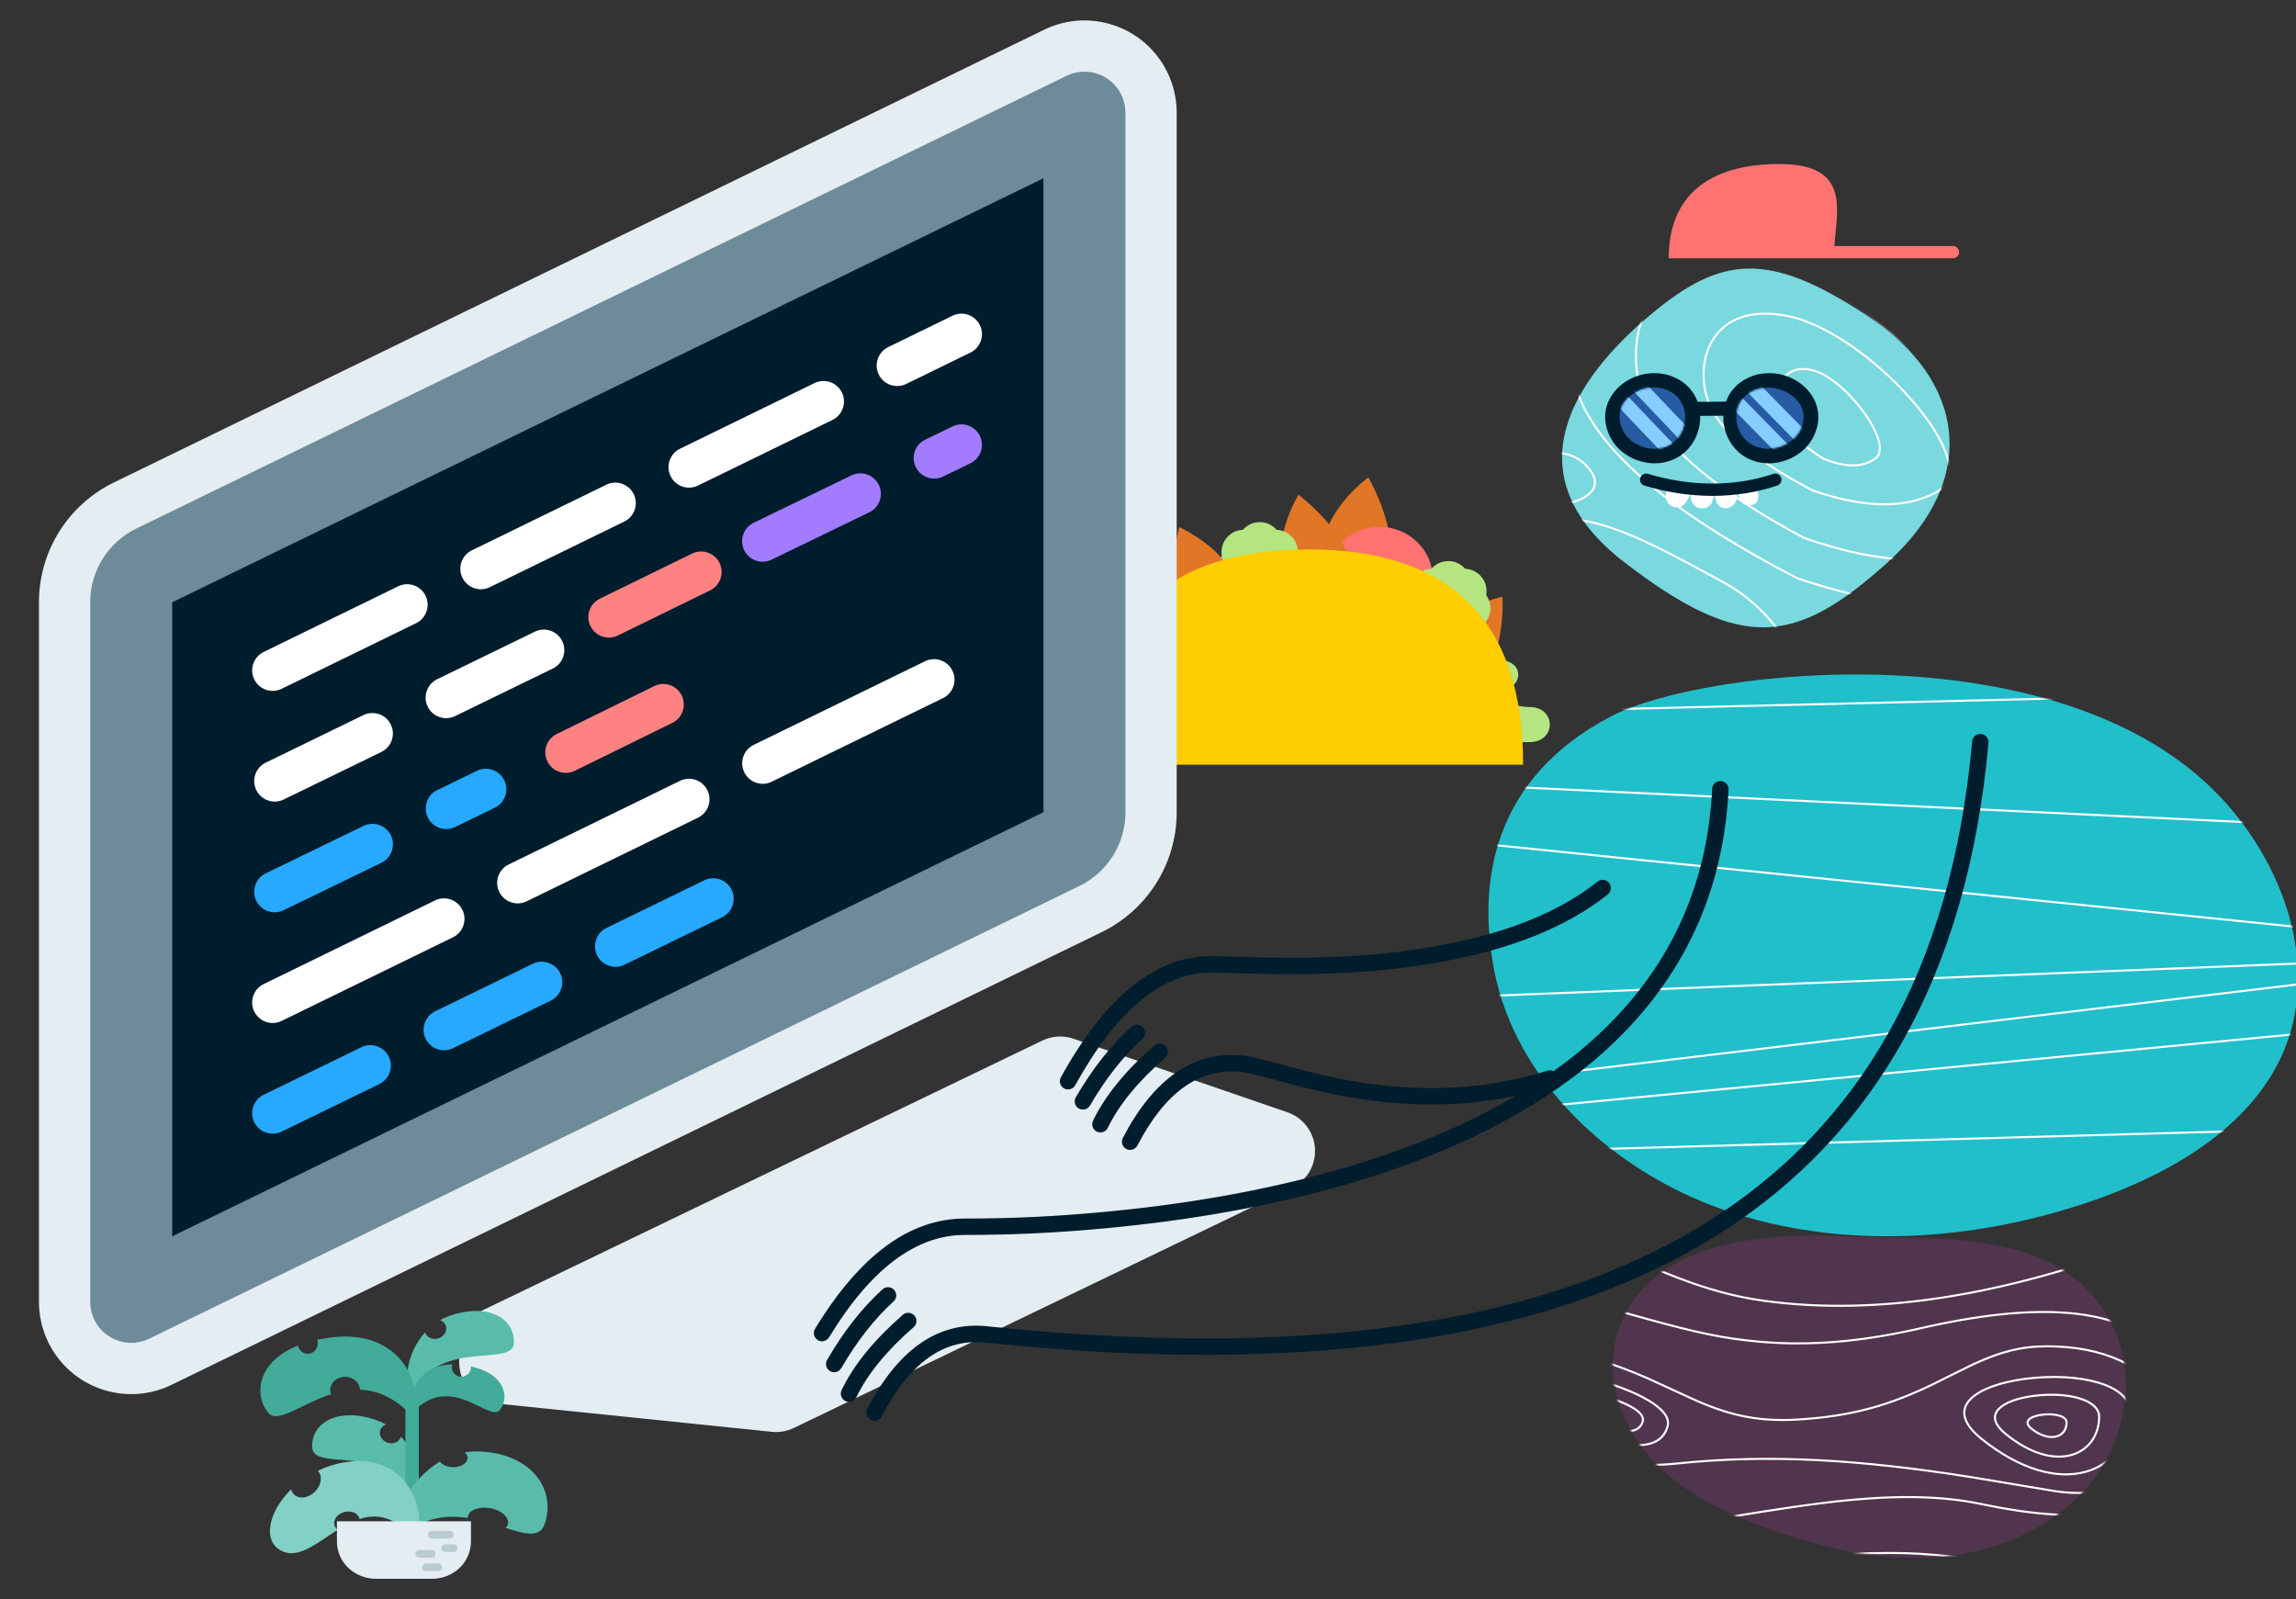 <svg viewBox="200 240 1120 780" xmlns="http://www.w3.org/2000/svg" xmlns:xlink="http://www.w3.org/1999/xlink" overflow="visible" width="1120px" height="780px"><rect x="200" y="240" width="1120" height="780" fill="#333333" stroke="none"/><defs><path d="M256.963,311.34 C443.936,235.343 398.48,-0.581 230.905,0.812 C63.331,2.205 24.21,38.513 3.469,128.569 C-19.235,227.154 69.989,387.336 256.963,311.34" id="masterclose-upsworking-path-1"/><path d="M307.298,52.903 C306.186,-19.451 7.359,-14.002 0.921,51.547 C-5.516,117.096 48.436,124.844 112.599,120.904 C167.078,117.559 308.411,125.257 307.298,52.903" id="masterclose-upsworking-path-3"/><path d="M32.885,134.865 C10.36,118.804 -3.667,90.08 1.584,62.998 C5.913,40.668 22.508,21.918 42.655,11.198 C63.03,0.357 87.496,-3.024 109.83,2.861 C132.163,8.745 152.018,24.07 162.433,44.599 C172.848,65.128 173.335,90.596 162.845,111.087 C145.226,145.498 101.452,157.839 65.819,149.474 C54.048,146.71 42.736,141.888 32.885,134.865" id="masterclose-upsworking-path-5"/><path d="M9.415,1.563 C-4.602,-2.26 -1.585,17.563 9.415,20.563 C20.415,23.563 27.415,23.563 37.415,20.563 C51.108,16.456 49.897,-2.597 37.415,1.563 C28.415,4.563 20.415,4.563 9.415,1.563 Z" id="masterclose-upsworking-path-7"/></defs><g id="Master/Close Ups/Working" stroke="none" stroke-width="1" fill="none" fill-rule="evenodd"><g id="Food" transform="translate(707, 418) scale(1 1)"><g id="Food/Taco" stroke="none" stroke-width="1" fill="none" fill-rule="evenodd"><g id="Group" transform="translate(-1, 54)"><path d="M59.211,130 C35.211,130 18.789,130 9.947,130 C-3.316,130 -3.316,112.857 9.947,112.857 C23.211,112.857 28.895,103.333 21.316,103.333 C13.737,103.333 11.842,90 25.105,90 C33.947,90 46.579,90 63,90 L59.211,130 Z" id="Path-39" fill="#B5E581"/><path d="M246.211,130 C222.211,130 205.789,130 196.947,130 C183.684,130 183.684,112.857 196.947,112.857 C210.211,112.857 215.895,103.333 208.316,103.333 C200.737,103.333 198.842,90 212.105,90 C220.947,90 233.579,90 250,90 L246.211,130 Z" id="Path-39-Copy" fill="#B5E581" transform="translate(218.5, 110) scale(-1, 1) translate(-218.5, -110)"/><path d="M69.99,106 C69.99,106 86.637,66.123 24.113,53 C24.113,53 19.46,106 69.99,106" id="Fill-4" fill="#E17726"/><path d="M178.278,62.656 C178.278,62.656 194.843,22.652 132.729,9.53 C132.729,9.53 128.072,62.687 178.278,62.656" id="Fill-4-Copy-4" fill="#E17726" transform="translate(156.449, 36.093) rotate(50) translate(-156.449, -36.093)"/><ellipse id="Oval-Copy" fill="#FF7272" cx="167" cy="50.5" rx="26" ry="25.5"/><path d="M73.321,119.864 C73.321,119.864 89.851,79.9 27.688,66.718 C27.688,66.718 23.087,119.841 73.321,119.864" id="Fill-4-Copy-3" fill="#E17726" transform="translate(51.445, 93.291) rotate(-23) translate(-51.445, -93.291)"/><path d="M158.345,70.271 C158.345,70.271 174.914,30.289 112.768,17.166 C112.768,17.166 108.115,70.297 158.345,70.271" id="Fill-4-Copy-5" fill="#E17726" transform="translate(136.502, 43.719) rotate(27) translate(-136.502, -43.719)"/><path d="M108.5,62.451 C102.961,64.823 96.547,62.256 94.174,56.717 C93.979,56.262 93.815,55.793 93.684,55.316 L93.684,55.316 L93.684,55.316 C88.375,52.464 86.383,45.849 89.234,40.54 C89.469,40.104 89.733,39.684 90.024,39.283 L90.024,39.283 L90.024,39.283 C88.944,33.355 92.874,27.673 98.802,26.592 C99.29,26.503 99.783,26.448 100.278,26.426 L100.278,26.426 L100.278,26.426 C104.239,21.885 111.131,21.415 115.673,25.376 C116.046,25.702 116.397,26.053 116.722,26.426 L116.722,26.426 L116.722,26.426 C122.743,26.692 127.408,31.787 127.142,37.808 C127.12,38.303 127.064,38.796 126.976,39.283 L126.976,39.283 L126.976,39.283 C130.521,44.156 129.446,50.98 124.573,54.526 C124.173,54.817 123.753,55.081 123.316,55.316 L123.316,55.316 L123.316,55.316 C121.718,61.126 115.712,64.54 109.901,62.941 C109.424,62.81 108.955,62.646 108.5,62.451 L108.5,62.451 L108.5,62.451 Z" id="Star" fill="#B5E581"/><ellipse id="Oval" fill="#FF7272" cx="66" cy="71.5" rx="26" ry="25.5"/><path d="M101.404,83.89 C101.404,83.89 115.318,42.282 63.102,28.604 C63.102,28.604 59.202,83.901 101.404,83.89" id="Fill-4-Copy" fill="#E17726" transform="translate(83.046, 56.247) rotate(12) translate(-83.046, -56.247)"/><path d="M225.325,114 C225.325,114 239.197,72.618 187.094,59 C187.094,59 183.216,114 225.325,114" id="Fill-4-Copy-2" fill="#E17726" transform="translate(207, 86.5) scale(-1, 1) translate(-207, -86.5)"/><path d="M200.5,81.451 C194.961,83.823 188.547,81.256 186.174,75.717 C185.979,75.262 185.815,74.793 185.684,74.316 L185.684,74.316 L185.684,74.316 C180.375,71.464 178.383,64.849 181.234,59.54 C181.469,59.104 181.733,58.684 182.024,58.283 L182.024,58.283 L182.024,58.283 C180.944,52.355 184.874,46.673 190.802,45.592 C191.29,45.503 191.783,45.448 192.278,45.426 L192.278,45.426 L192.278,45.426 C196.239,40.885 203.131,40.415 207.673,44.376 C208.046,44.702 208.397,45.053 208.722,45.426 L208.722,45.426 L208.722,45.426 C214.743,45.692 219.408,50.787 219.142,56.808 C219.12,57.303 219.064,57.796 218.976,58.283 L218.976,58.283 L218.976,58.283 C222.521,63.156 221.446,69.98 216.573,73.526 C216.173,73.817 215.753,74.081 215.316,74.316 L215.316,74.316 L215.316,74.316 C213.718,80.126 207.712,83.54 201.901,81.941 C201.424,81.81 200.955,81.646 200.5,81.451 L200.5,81.451 L200.5,81.451 Z" id="Star-Copy" fill="#B5E581"/><path d="M27,141 L237,141 C237,71 202,36 132,36 C62,36 27,71 27,141 Z" id="Path-38" fill="#FFCE00"/></g></g></g><g id="Computer" transform="translate(219, 249)"><path d="M490.308,5.513 L36.556,226.339 C14.192,237.223 0,259.914 0,284.786 L0,626.024 C0,632.847 1.552,639.581 4.537,645.716 C15.413,668.063 42.345,677.362 64.692,666.487 L518.444,445.661 C540.808,434.777 555,412.086 555,387.214 L555,45.976 C555,39.153 553.448,32.419 550.463,26.284 C539.587,3.937 512.655,-5.362 490.308,5.513 Z M505,53.969 L505,387.214 L505,387.558 C504.868,393.162 501.622,398.241 496.564,400.702 L50,618.03 L50,284.786 C50,279.046 53.275,273.81 58.436,271.298 L505,53.969 Z" id="Monitor" fill="#E4EDF1" fill-rule="nonzero"/><path d="M527.983,37.224 C529.31,39.951 530,42.944 530,45.976 L530,387.214 C530,402.52 521.266,416.484 507.504,423.181 L53.752,644.007 C43.82,648.841 31.85,644.708 27.017,634.776 C25.69,632.049 25,629.056 25,626.024 L25,284.786 C25,269.48 33.734,255.516 47.496,248.819 L501.248,27.993 C511.18,23.159 523.15,27.292 527.983,37.224 Z" id="Path" fill="#6E8B9A" fill-rule="nonzero"/><polygon id="Path" fill="#001D2D" fill-rule="nonzero" points="490 387.214 490 77.951 65 284.786 65 594.047"/><path d="M216.318,630.193 L489.45,498.57 C494.195,496.283 499.651,495.96 504.633,497.673 L608.994,533.541 C619.44,537.132 624.998,548.51 621.407,558.956 C619.671,564.007 615.987,568.154 611.176,570.472 L368.241,687.543 C364.908,689.15 361.194,689.8 357.514,689.422 L222.956,675.595 C212.755,674.547 205,665.954 205,655.7 L205,648.21 C205,640.529 209.398,633.527 216.318,630.193 Z" id="Keyboard" fill="#E4EDF1"/><g id="code" transform="translate(103.998, 143.998)" fill-rule="nonzero"><path d="M14.389,182.989 L79.991,150.969 C84.954,148.546 87.014,142.559 84.592,137.596 C82.169,132.632 76.182,130.573 71.219,132.995 L5.616,165.016 C0.653,167.438 -1.407,173.425 1.016,178.389 C3.438,183.352 9.425,185.411 14.389,182.989 Z M115.938,133.423 L181.54,101.403 C186.504,98.98 188.563,92.993 186.141,88.03 C183.718,83.067 177.731,81.007 172.768,83.43 L107.165,115.45 C102.202,117.872 100.142,123.86 102.565,128.823 C104.987,133.786 110.975,135.846 115.938,133.423 Z M217.487,83.858 L283.09,51.837 C288.053,49.415 290.112,43.427 287.69,38.464 C285.267,33.501 279.28,31.441 274.317,33.864 L208.714,65.884 C203.751,68.307 201.692,74.294 204.114,79.257 C206.537,84.22 212.524,86.28 217.487,83.858 Z M319.036,34.292 L350.389,18.989 C355.352,16.566 357.411,10.579 354.989,5.616 C352.566,0.653 346.579,-1.407 341.616,1.016 L310.264,16.319 C305.3,18.741 303.241,24.728 305.663,29.692 C308.086,34.655 314.073,36.714 319.036,34.292 Z" id="Path" fill="#FFF"/><path d="M15.378,236.994 L63.034,213.801 C68,211.385 70.067,205.4 67.65,200.434 C65.233,195.468 59.248,193.401 54.282,195.818 L6.626,219.011 C1.66,221.427 -0.406,227.412 2.011,232.378 C4.427,237.344 10.412,239.411 15.378,236.994 Z M99.001,196.297 L146.657,173.105 C151.623,170.688 153.69,164.703 151.273,159.737 C148.856,154.771 142.871,152.705 137.905,155.121 L90.249,178.314 C85.283,180.731 83.217,186.716 85.633,191.682 C88.05,196.648 94.035,198.714 99.001,196.297 Z" id="Path-Copy" fill="#FFF"/><path d="M178.394,156.986 L223.394,134.986 C228.356,132.56 230.412,126.572 227.986,121.61 C225.56,116.649 219.572,114.593 214.61,117.018 L169.61,139.018 C164.649,141.444 162.593,147.433 165.018,152.394 C167.444,157.356 173.433,159.412 178.394,156.986 Z" id="Path-Copy" fill="#FF8282"/><path d="M253.363,120.002 L301.059,96.891 C306.029,94.483 308.106,88.502 305.698,83.531 C303.289,78.561 297.308,76.484 292.338,78.893 L244.642,102.003 C239.672,104.411 237.595,110.393 240.003,115.363 C242.411,120.333 248.393,122.41 253.363,120.002 Z M337.056,79.449 L350.363,73.002 C355.333,70.593 357.41,64.612 355.002,59.642 C352.593,54.672 346.612,52.595 341.642,55.003 L328.335,61.451 C323.365,63.859 321.288,69.84 323.696,74.81 C326.104,79.781 332.086,81.857 337.056,79.449 Z" id="Path-Copy" fill="#A37BFF"/><path d="M15.369,290.998 L63.048,267.853 C68.017,265.441 70.089,259.458 67.677,254.49 C65.266,249.522 59.283,247.449 54.314,249.861 L6.635,273.006 C1.667,275.418 -0.406,281.401 2.006,286.369 C4.418,291.338 10.401,293.41 15.369,290.998 Z M99.033,250.385 L118.369,240.998 C123.338,238.586 125.41,232.604 122.998,227.635 C120.586,222.667 114.604,220.594 109.635,223.006 L90.299,232.393 C85.33,234.805 83.258,240.788 85.67,245.756 C88.081,250.724 94.064,252.797 99.033,250.385 Z" id="Path-Copy-2" fill="#26A9FF"/><path d="M157.411,222.978 L204.982,199.61 C209.939,197.175 211.983,191.182 209.548,186.225 C207.113,181.268 201.121,179.224 196.164,181.659 L148.593,205.027 C143.636,207.462 141.592,213.454 144.027,218.411 C146.462,223.368 152.454,225.413 157.411,222.978 Z" id="Path-Copy-2" fill="#FF8282"/><path d="M14.389,344.989 L97.965,304.196 C102.928,301.773 104.987,295.786 102.565,290.823 C100.142,285.86 94.155,283.8 89.192,286.223 L5.616,327.016 C0.653,329.438 -1.407,335.425 1.016,340.389 C3.438,345.352 9.425,347.411 14.389,344.989 Z M133.911,286.651 L217.487,245.858 C222.45,243.435 224.51,237.448 222.087,232.485 C219.665,227.521 213.678,225.462 208.714,227.884 L125.138,268.677 C120.175,271.1 118.116,277.087 120.538,282.05 C122.961,287.013 128.948,289.073 133.911,286.651 Z M253.434,228.312 L337.01,187.519 C341.973,185.097 344.032,179.109 341.61,174.146 C339.187,169.183 333.2,167.123 328.237,169.546 L244.661,210.339 C239.698,212.761 237.638,218.749 240.061,223.712 C242.483,228.675 248.47,230.735 253.434,228.312 Z" id="Path-Copy-3" fill="#FFF"/><path d="M14.379,398.994 L62.034,375.799 C67,373.382 69.066,367.397 66.649,362.431 C64.232,357.465 58.247,355.399 53.281,357.816 L5.626,381.011 C0.66,383.428 -1.406,389.413 1.011,394.379 C3.428,399.345 9.413,401.411 14.379,398.994 Z M98,358.293 L145.655,335.098 C150.621,332.681 152.687,326.696 150.27,321.73 C147.853,316.765 141.868,314.698 136.902,317.115 L89.247,340.31 C84.281,342.727 82.215,348.712 84.632,353.678 C87.049,358.644 93.034,360.71 98,358.293 Z M181.621,317.593 L229.276,294.398 C234.242,291.981 236.308,285.996 233.891,281.03 C231.474,276.064 225.489,273.998 220.523,276.415 L172.868,299.61 C167.902,302.027 165.836,308.012 168.253,312.978 C170.67,317.944 176.655,320.01 181.621,317.593 Z" id="Path-Copy-4" fill="#26A9FF"/></g></g><g id="Plants" transform="translate(327, 870) scale(0.467 0.467)"><g id="Plants/Tropical" stroke="none" stroke-width="1" fill="none" fill-rule="evenodd"><path d="M207.045,25 C249.395,25 271.301,49.634 261.808,74.268 C252.316,98.901 193.514,44.575 146.783,85 C137.488,75.227 152.352,46.144 178.348,32.379 C178.328,32.62 178.318,32.862 178.318,33.105 C178.318,38.628 183.385,43.105 189.636,43.105 C195.887,43.105 200.954,38.628 200.954,33.105 C200.954,30.232 199.583,27.642 197.387,25.818 C200.523,25.285 203.747,25 207.045,25 Z" id="Combined-Shape-Copy-2" fill="#59BCAB" fill-rule="nonzero" transform="translate(204, 55) rotate(-20) translate(-204, -55)"/><path d="M118.045,134 C160.395,134 182.301,158.634 172.808,183.268 C163.316,207.901 104.514,153.575 57.783,194 C48.488,184.227 63.352,155.144 89.348,141.379 C89.328,141.62 89.318,141.862 89.318,142.105 C89.318,147.628 94.385,152.105 100.636,152.105 C106.887,152.105 111.954,147.628 111.954,142.105 C111.954,139.232 110.583,136.642 108.387,134.818 C111.523,134.285 114.747,134 118.045,134 Z" id="Combined-Shape-Copy" fill="#59BCAB" fill-rule="nonzero" transform="translate(115, 164) scale(-1, 1) rotate(-20) translate(-115, -164)"/><path d="M160.482,100.964 C165.474,88.571 178.214,76.426 200.454,76.011 C200.159,76.956 200,77.959 200,79 C200,84.523 204.477,89 210,89 C215.523,89 220,84.523 220,79 C220,78.733 219.99,78.469 219.969,78.207 C257.98,86.686 259.869,112.923 249.797,124.1 C239.354,135.688 202.636,89.209 165.501,120.244 L165.5,279 C165.5,282.866 162.366,286 158.5,286 C154.715,286 151.631,282.995 151.504,279.241 L151.5,279 L151.501,123.055 C135.408,108.542 119.317,103.038 103.991,102.539 C103.726,95.023 96.892,89 88.5,89 C79.94,89 73,95.268 73,103 C73,104.5 73.261,105.945 73.745,107.3 C43.049,117.199 18.622,138.08 8.642,126.991 C-6.221,110.477 -5.402,74.189 39.25,56.413 C40.304,61.328 44.493,65 49.5,65 C55.299,65 60,60.075 60,54 C60,52.74 59.798,51.529 59.425,50.402 C63.865,49.447 68.601,48.638 73.642,47.991 C129.611,40.816 156.182,74.036 160.482,100.964 Z" id="Combined-Shape" fill="#42AB99" fill-rule="nonzero"/><path d="M224.535,167 C280.649,167 309.673,204.772 297.096,242.544 C292.093,257.568 276.754,253.437 256.196,246.913 C257.526,245.613 258.407,244.08 258.71,242.36 C259.916,235.512 251.509,228.304 239.932,226.261 C228.356,224.217 217.993,228.112 216.787,234.96 C216.697,235.471 216.661,235.984 216.675,236.497 C193.283,232.953 167.865,235.798 144.688,259 C132.232,243.845 152.517,198.406 187.689,177.606 C189.986,181.053 195.291,183.465 201.468,183.465 C209.75,183.465 216.464,179.128 216.464,173.78 C216.464,171.589 215.337,169.568 213.438,167.945 C217.055,167.327 220.759,167 224.535,167 Z" id="Combined-Shape" fill="#59BCAB" fill-rule="nonzero"/><path d="M89.969,178.014 C157.748,167.791 175.913,237.768 161.224,258.769 C140.51,234.402 121.357,231.857 103.596,237.576 C103.558,237.365 103.51,237.151 103.453,236.939 C101.952,231.338 94.897,228.361 87.695,230.291 C80.493,232.221 75.872,238.326 77.373,243.927 C77.909,245.928 79.154,247.594 80.861,248.821 C60.268,261.716 41.711,278.126 24.866,272 C1.424,263.475 7.081,231.156 32.204,206.513 C32.677,208.549 33.643,210.391 35.126,211.874 C40.398,217.146 50.212,215.88 57.046,209.046 C63.85,202.242 65.135,192.484 59.943,187.195 C68.96,182.89 79.02,179.665 89.969,178.014 Z" id="Combined-Shape" fill="#82D1C4" fill-rule="nonzero"/><g id="Group" transform="translate(80, 240)"><path d="M0,0 L140,0 L140,21.028 C140,31.527 135.657,41.558 128,48.741 C120.291,55.974 110.116,60 99.545,60 L40.455,60 C29.884,60 19.709,55.974 12,48.741 C4.343,41.558 8.39115806e-15,31.527 0,21.028 L0,0 L0,0 Z" id="Rectangle" fill="#E4EDF1"/><path d="M106,44 C108.209,44 110,45.791 110,48 C110,50.142 108.316,51.891 106.2,51.995 L106,52 L93,52 C90.791,52 89,50.209 89,48 C89,45.858 90.684,44.109 92.8,44.005 L93,44 L106,44 Z M99,30 C101.209,30 103,31.791 103,34 C103,36.142 101.316,37.891 99.2,37.995 L99,38 L86,38 C83.791,38 82,36.209 82,34 C82,31.858 83.684,30.109 85.8,30.005 L86,30 L99,30 Z M122,24 C124.209,24 126,25.791 126,28 C126,30.142 124.316,31.891 122.2,31.995 L122,32 L113,32 C110.791,32 109,30.209 109,28 C109,25.858 110.684,24.109 112.8,24.005 L113,24 L122,24 Z M118,10 C120.209,10 122,11.791 122,14 C122,16.142 120.316,17.891 118.2,17.995 L118,18 L99,18 C96.791,18 95,16.209 95,14 C95,11.858 96.684,10.109 98.8,10.005 L99,10 L118,10 Z" id="Combined-Shape" fill="#B9CCD4" fill-rule="nonzero"/></g></g></g><g transform="translate(1124, 600) scale(-1, 1) translate(-1124, -600) translate(584, 0) scale(1 1)" id="Master/Character/Bust"><defs><path d="M256.963,311.34 C443.936,235.343 398.48,-0.581 230.905,0.812 C63.331,2.205 24.21,38.513 3.469,128.569 C-19.235,227.154 69.989,387.336 256.963,311.34" id="mastercharacterbust-path-1"/><path d="M307.298,52.903 C306.186,-19.451 7.359,-14.002 0.921,51.547 C-5.516,117.096 48.436,124.844 112.599,120.904 C167.078,117.559 308.411,125.257 307.298,52.903" id="mastercharacterbust-path-3"/><path d="M32.885,134.865 C10.36,118.804 -3.667,90.08 1.584,62.998 C5.913,40.668 22.508,21.918 42.655,11.198 C63.03,0.357 87.496,-3.024 109.83,2.861 C132.163,8.745 152.018,24.07 162.433,44.599 C172.848,65.128 173.335,90.596 162.845,111.087 C145.226,145.498 101.452,157.839 65.819,149.474 C54.048,146.71 42.736,141.888 32.885,134.865" id="mastercharacterbust-path-5"/><path d="M9.415,1.563 C-4.602,-2.26 -1.585,17.563 9.415,20.563 C20.415,23.563 27.415,23.563 37.415,20.563 C51.108,16.456 49.897,-2.597 37.415,1.563 C28.415,4.563 20.415,4.563 9.415,1.563 Z" id="mastercharacterbust-path-7"/></defs><g id="Master/Character/Bust" stroke="none" stroke-width="1" fill="none" fill-rule="evenodd"><g id="Bodies" transform="translate(290, 534) scale(1 1)"><defs><path d="M34.876,63.625 C2.784,100.268 -11.593,152.81 12.686,194.117 C31.23,225.665 67.35,245.63 104.31,257.928 C160.438,276.603 223.892,280.647 279.803,261.443 C335.713,242.238 382.354,197.727 392.639,144.222 C400.72,102.183 394.099,50.985 335.498,20.351 C290.44,-3.203 111.236,-23.563 34.876,63.625" id="bodiesgreen-b-path-1"/><path d="M143.677,352.328 C131.006,377.228 137.22,409.211 155.202,430.593 C173.185,451.974 201.107,463.4 228.965,465.524 C256.823,467.648 284.722,461.25 311.016,451.806 C331.365,444.497 351.537,435.009 366.613,419.509 C381.688,404.008 390.929,381.482 385.993,360.431 C374.273,310.444 312.926,307.159 271.858,309.057 C226.927,311.134 168.228,304.084 143.677,352.328" id="bodiesgreen-b-path-3"/></defs><g id="Bodies/Green B" stroke="none" stroke-width="1" fill="none" fill-rule="evenodd"><g id="Group" transform="translate(52.5, 35)"><mask id="bodiesgreen-b-mask-2" fill="#fff"><use xlink:href="#bodiesgreen-b-path-1"/></mask><use id="Mask" fill="#21BFCA" xlink:href="#bodiesgreen-b-path-1"/><g id="Patterns" mask="url(#bodiesgreen-b-mask-2)"><g transform="translate(-5, -20)" id="Group"><g transform="translate(0, 0.39)"><polygon id="Path-48" fill="#FFF" fill-rule="nonzero" points="404.99 -0.5 405.01 0.5 0.01 8.6 -0.01 7.6"/><polygon id="Path-49" fill="#FFF" fill-rule="nonzero" points="0.012 27.85 405.012 37.57 404.988 38.57 -0.012 28.85"/><polygon id="Path-50" fill="#FFF" fill-rule="nonzero" points="404.976 73.211 405.024 74.209 0.024 93.649 -0.024 92.651"/><polygon id="Path-51" fill="#FFF" fill-rule="nonzero" points="404.949 101.563 405.051 102.557 0.051 143.867 -0.051 142.873"/><polygon id="Path-52" fill="#FFF" fill-rule="nonzero" points="0.06 169.604 405.06 218.204 404.94 219.196 -0.06 170.596"/><polygon id="Path-53" fill="#FFF" fill-rule="nonzero" points="0.048 193.902 405.048 232.782 404.952 233.778 -0.048 194.898"/><polygon id="Path-54" fill="#FFF" fill-rule="nonzero" points="0.014 240.88 405.014 252.22 404.986 253.22 -0.014 241.88"/><polygon id="Path-55" fill="#FFF" fill-rule="nonzero" points="404.954 280.572 405.046 281.568 0.046 318.828 -0.046 317.832"/><polygon id="Path-56" fill="#FFF" fill-rule="nonzero" points="404.99 327.55 405.01 328.55 0.01 336.65 -0.01 335.65"/><polygon id="Path-57" fill="#FFF" fill-rule="nonzero" points="404.989 353.47 405.011 354.47 0.011 363.38 -0.011 362.38"/><polygon id="Path-58" fill="#FFF" fill-rule="nonzero" points="0.018 374.53 405.018 389.11 404.982 390.11 -0.018 375.53"/><polygon id="Path-59" fill="#FFF" fill-rule="nonzero" points="0.02 159.88 405.02 176.08 404.98 177.08 -0.02 160.88"/></g></g></g></g><mask id="bodiesgreen-b-mask-4" fill="#fff"><use xlink:href="#bodiesgreen-b-path-3"/></mask><use id="Mask" fill="#51344D" xlink:href="#bodiesgreen-b-path-3"/><g id="Patterns" mask="url(#bodiesgreen-b-mask-4)"><g transform="translate(324, 325) rotate(90) translate(-324, -325) translate(95, 90)" id="Group"><g transform="translate(0, 0)"><path d="M396.582,46.777 C407.685,131.913 423.278,188.483 443.325,216.449 C473.705,258.829 454.389,387.23 408.964,442.474 L407.579,444.126 L406.819,443.476 C452.959,389.505 472.901,259.424 442.512,217.031 C422.543,189.174 407.027,133.328 395.926,49.456 L395.591,46.906 L396.582,46.777 Z" id="Path-4" fill="#FFF" fill-rule="nonzero"/><path d="M386.267,46.811 C390.498,116.639 401.075,180.116 417.998,237.24 C434.8,293.958 424.579,366.481 387.364,454.812 L386.228,457.493 L385.308,457.101 C423.367,367.751 433.934,294.557 417.039,237.524 C400.276,180.939 389.733,118.139 385.408,49.124 L385.269,46.871 L386.267,46.811 Z" id="Path-5" fill="#FFF" fill-rule="nonzero"/><path d="M394.282,231.48 C384.872,233.683 379.341,260.794 378.905,297.732 C378.49,332.856 382.935,365.11 390.152,373.469 C397.422,381.888 403.484,378.716 408.258,366.008 L408.402,365.62 C412.213,355.264 415.196,339.323 418.014,316.836 C420.374,298.014 419.467,275.619 415.595,258.587 C411.276,239.594 403.863,229.238 394.282,231.48 Z M414.62,258.809 C418.465,275.724 419.367,298.002 417.022,316.711 L416.665,319.518 C413.96,340.458 411.08,355.446 407.463,365.274 L407.188,366.009 C402.677,377.817 397.476,380.421 390.909,372.815 C383.919,364.721 379.493,332.6 379.905,297.743 L379.937,295.576 C380.555,260.364 386.004,234.445 394.51,232.454 C403.318,230.392 410.412,240.305 414.62,258.809 Z" id="Path-6" fill="#FFF" fill-rule="nonzero"/><path d="M398.878,257.516 C393.89,258.947 391.015,275.659 390.686,298.785 L390.669,300.209 C390.451,322.79 392.778,343.5 396.583,348.904 C398.627,351.806 400.623,352.691 402.464,351.464 C404.034,350.418 405.373,347.842 406.58,343.82 L406.796,343.08 C408.691,336.413 410.194,326.401 411.616,312.484 C412.852,300.392 412.377,286.007 410.348,275.064 C408.065,262.746 404.131,256.008 398.878,257.516 Z M409.365,275.246 C411.376,286.093 411.848,300.383 410.621,312.383 L410.299,315.454 C408.923,328.226 407.452,337.434 405.622,343.533 C404.479,347.343 403.224,349.755 401.91,350.632 C400.626,351.488 399.172,350.843 397.401,348.328 C393.806,343.222 391.5,322.97 391.663,300.889 L391.685,298.837 C392.007,276.376 394.862,259.709 399.154,258.477 C403.525,257.222 407.186,263.494 409.365,275.246 Z" id="Path-6" fill="#FFF" fill-rule="nonzero"/><path d="M376.023,374.416 C376.707,377.788 379.617,392.159 380.398,396.278 L380.702,397.896 C382.033,405.064 382.889,410.719 383.359,415.782 C384.551,428.595 383.176,437.501 378.467,443.79 L378.225,444.108 L377.435,443.494 C382.149,437.432 383.554,428.676 382.364,415.874 C381.879,410.66 380.981,404.801 379.569,397.277 L379.173,395.207 C378.026,389.316 375,374.401 374.9,373.912 L374.413,371.447 C369.378,345.793 367.011,327.328 367.011,307.247 C367.011,281.099 369.581,260.663 375.63,229.887 L378.977,213.108 C379.177,212.095 379.363,211.14 379.544,210.207 L380.098,207.32 C381.194,201.535 382.054,196.577 382.77,191.805 C384.427,180.773 385.268,170.938 385.268,161.166 C385.268,131.491 358.112,93.945 303.759,48.603 L302.104,47.226 L302.742,46.456 C358.411,92.592 386.268,130.802 386.268,161.166 C386.268,170.992 385.422,180.876 383.759,191.953 L383.514,193.556 C382.763,198.391 381.858,203.481 380.705,209.468 L379.754,214.334 L377.13,227.456 L376.358,231.369 C370.502,261.371 368.011,281.543 368.011,307.247 C368.011,327.251 370.371,345.66 375.393,371.249 L376.023,374.416 Z" id="Path-7" fill="#FFF" fill-rule="nonzero"/><path d="M323.454,47.141 L324.254,46.541 L325.574,48.293 C347.002,76.622 362.373,90.801 371.48,90.801 C380.422,90.801 383.059,76.531 379.046,47.787 L378.923,46.912 L379.913,46.771 L380.161,48.55 C384.08,77.317 381.298,91.801 371.48,91.801 C361.918,91.801 346.422,77.513 324.787,48.91 L323.454,47.141 Z" id="Path-8" fill="#FFF" fill-rule="nonzero"/><path d="M344.173,46.683 C348.892,60.844 355.943,69.724 365.311,73.368 C369.794,75.112 372.236,73.949 372.972,69.778 C373.734,65.46 372.611,58.049 369.589,47.588 L369.413,46.982 L370.372,46.701 C373.568,57.62 374.768,65.355 373.957,69.952 C373.105,74.778 369.991,76.262 364.949,74.3 C355.412,70.591 348.246,61.69 343.441,47.641 L343.224,46.999 L344.173,46.683 Z" id="Path-9" fill="#FFF" fill-rule="nonzero"/><path d="M290.839,46.459 C321.072,71.923 341.763,101.906 352.906,136.4 C356.788,148.421 357.803,163.085 356.494,181.669 L356.327,183.919 C355.4,195.935 354.152,205.214 350.442,228.662 L347.62,246.417 C345.78,258.137 344.627,266.142 343.583,274.679 C339.831,305.364 339.639,329.406 344.015,350.772 L344.188,351.603 C354.177,398.932 350.103,429.671 331.854,443.78 L331.296,444.202 L330.7,443.399 C348.836,429.924 353.142,399.881 343.505,353.228 L343.209,351.809 C338.687,330.386 338.774,306.365 342.446,275.754 L342.929,271.842 C343.913,264.08 345.038,256.388 346.75,245.511 L349.832,226.113 C353.369,203.657 354.521,194.77 355.426,182.577 C356.832,163.643 355.858,148.795 351.954,136.708 C340.982,102.739 320.698,73.167 291.094,47.985 L290.194,47.224 L290.839,46.459 Z" id="Path-10" fill="#FFF" fill-rule="nonzero"/><path d="M274.936,46.813 L275.934,46.869 C274.877,65.895 279.997,80.901 292.662,102.426 L293.798,104.342 C294.342,105.253 294.913,106.202 295.548,107.252 L300.375,115.185 L301.805,117.553 C310.493,132.015 315.329,141.573 319.172,153.028 C324.303,168.323 326.202,184.272 324.453,202.292 L324.352,203.295 C319.707,247.893 322.498,292.049 330.643,344.099 L331.117,347.092 C332.762,357.309 337.148,382.893 337.842,387.356 C341.538,411.121 333.718,429.959 314.412,443.792 L313.823,444.21 L313.248,443.392 C332.477,429.877 340.371,411.511 336.961,388.217 L336.803,387.185 C335.933,381.703 331.352,354.99 329.929,345.993 C321.653,293.689 318.715,249.371 323.205,204.681 L323.357,203.191 C325.262,184.903 323.405,168.79 318.224,153.346 C314.34,141.771 309.428,132.131 300.478,117.286 L294.969,108.225 C293.939,106.527 293.08,105.096 292.252,103.698 C279.316,81.862 273.976,66.654 274.901,47.484 L274.936,46.813 Z" id="Path-11" fill="#FFF" fill-rule="nonzero"/><path d="M292.076,345.892 C287.223,350.673 283.669,360.61 282.083,372.879 C278.624,399.63 285.047,424.453 298.454,424.453 C312.981,424.453 324.476,416.153 328.304,402.854 C332.467,388.388 327.247,370.033 312.338,351.394 C304.745,341.9 297.735,340.315 292.076,345.892 Z M311.558,352.018 C326.278,370.423 331.407,388.455 327.343,402.577 C323.641,415.44 312.544,423.453 298.454,423.453 C285.963,423.453 279.688,399.203 283.075,373.008 L283.243,371.768 C284.877,360.274 288.282,351.033 292.777,346.604 C297.952,341.506 304.296,342.94 311.558,352.018 Z" id="Path-12" fill="#FFF" fill-rule="nonzero"/><path d="M296.821,359.732 C293.701,362.775 291.429,369.063 290.416,376.82 C288.204,393.752 292.315,409.476 301.001,409.476 C310.313,409.476 317.691,404.202 320.147,395.755 C322.812,386.588 319.477,374.98 309.966,363.21 C305.08,357.162 300.506,356.138 296.821,359.732 Z M309.188,363.838 C318.509,375.373 321.751,386.657 319.187,395.476 C316.858,403.487 309.877,408.476 301.001,408.476 C293.228,408.476 289.268,393.327 291.407,376.95 C292.394,369.395 294.597,363.298 297.519,360.448 C300.721,357.326 304.634,358.201 309.188,363.838 Z" id="Path-12" fill="#FFF" fill-rule="nonzero"/><path d="M302.043,374.411 C300.833,375.612 299.975,378.029 299.594,381 C298.756,387.524 300.316,393.598 303.807,393.598 C311.829,393.598 314.396,384.609 307.358,375.742 C305.453,373.342 303.555,372.91 302.043,374.411 Z M306.575,376.364 C313.148,384.644 310.876,392.598 303.807,392.598 C301.233,392.598 299.82,387.094 300.585,381.127 C300.941,378.357 301.732,376.129 302.748,375.12 C303.773,374.102 305.002,374.382 306.575,376.364 Z" id="Path-12" fill="#FFF" fill-rule="nonzero"/><path d="M262.235,46.818 L263.234,46.865 L263.109,49.654 C261.605,84.814 263.128,113.321 267.29,137.155 C270.635,156.312 275.377,171.46 282.345,187.527 L282.803,188.576 C284.659,192.809 292.301,209.099 294.073,213.222 C301.233,229.889 304.027,243.449 302.922,262.023 C301.355,288.358 295.989,306.786 285.655,328.15 L285.026,329.438 C283.736,332.032 277.64,344.126 275.967,347.719 C269.958,360.628 267.204,370.91 267.204,383.463 C267.204,410.556 276.209,430.385 294.22,443.008 L294.768,443.388 L294.202,444.213 C275.536,431.411 266.204,411.141 266.204,383.463 C266.204,371.012 268.879,360.763 274.685,348.108 L275.24,346.916 C277.264,342.632 283.682,329.916 284.317,328.616 C294.884,306.976 300.343,288.526 301.924,261.964 C303.001,243.863 300.347,230.597 293.505,214.441 L293.154,213.617 C291.391,209.512 283.75,193.227 281.887,188.978 C274.638,172.449 269.737,156.985 266.305,137.327 L265.98,135.43 C261.998,111.591 260.605,83.156 262.171,48.219 L262.235,46.818 Z" id="Path-13" fill="#FFF" fill-rule="nonzero"/><path d="M278.386,112.289 C273.543,114.712 275.105,135.889 281.022,158.619 L281.202,159.308 C287.896,184.678 297.075,201.22 305.724,198.964 C314.18,196.757 316.752,188.783 314.823,176.963 C313.511,168.928 310.111,159.548 306.839,153.003 L306.525,152.32 C305.234,149.475 300.408,138.703 297.997,133.765 L297.761,133.283 C294.636,126.968 291.735,121.925 288.984,118.262 L288.519,117.655 C284.742,112.813 281.358,110.803 278.386,112.289 Z M288.184,118.862 C290.794,122.338 293.56,127.107 296.533,133.061 L297.198,134.408 C299.958,140.089 305.659,152.878 305.944,153.45 C309.175,159.912 312.543,169.203 313.836,177.124 C315.692,188.499 313.287,195.957 305.472,197.996 C297.781,200.003 288.876,184.112 282.366,159.793 L282.169,159.053 C276.277,136.72 274.645,115.279 278.834,113.184 C281.326,111.937 284.485,113.936 288.184,118.862 Z" id="Path-14" fill="#FFF" fill-rule="nonzero"/><path d="M288.682,140.187 C285.957,141.557 286.778,152.843 289.94,165.089 L290.054,165.526 C293.643,179.204 298.549,188.097 303.344,186.839 C307.978,185.623 309.38,181.251 308.34,174.845 C307.671,170.721 305.985,165.946 304.313,162.468 L304.054,161.935 C303.698,161.164 300.854,154.755 299.444,151.84 L299.272,151.487 C297.61,148.108 296.065,145.408 294.596,143.44 C292.432,140.542 290.465,139.29 288.682,140.187 Z M293.795,144.039 C295.22,145.947 296.737,148.6 298.375,151.929 L298.944,153.115 C300.494,156.401 303.048,162.162 303.19,162.447 C304.893,165.873 306.671,170.807 307.353,175.005 C308.32,180.967 307.084,184.824 303.09,185.872 C299.225,186.886 294.553,178.512 291.141,165.726 L290.802,164.423 C287.898,152.973 287.124,142.09 289.132,141.08 C290.311,140.487 291.896,141.495 293.795,144.039 Z" id="Path-14" fill="#FFF" fill-rule="nonzero"/><path d="M251.145,46.692 L252.099,46.99 C243.293,75.213 239.9,99.314 240.858,122.025 L240.93,123.594 C241.761,140.246 244.554,154.456 250.542,176.381 L254.005,188.862 C260.531,212.484 263.383,225.702 264.924,242.824 L264.983,243.493 C267.031,266.911 265.248,291.638 258.767,320.303 L258.46,321.649 C238.613,407.843 255.654,451.426 309.516,452.799 L311.159,452.828 L311.149,453.828 C255.74,453.3 237.676,409.904 256.891,324.04 L257.485,321.425 C264.091,292.736 265.999,268.029 264.08,244.674 L263.987,243.58 C262.428,225.76 259.49,212.325 252.525,187.267 L250.149,178.726 L249.577,176.641 C243.383,153.967 240.594,139.497 239.859,122.068 C238.91,99.574 242.205,75.734 250.758,47.939 L251.145,46.692 Z" id="Path-15" fill="#FFF" fill-rule="nonzero"/><path d="M225.909,29.779 L226.534,30.559 C201.107,50.905 191.394,72.289 193.718,97.531 C194.679,107.97 197.647,119.072 202.69,132.152 L203.054,133.09 C205.138,138.43 207.54,144.058 210.564,150.766 L211.817,153.531 C212.545,155.128 213.318,156.81 214.203,158.726 L219.802,170.804 L221.126,173.682 C235.171,204.335 241.941,223.416 244.974,245.252 C252.845,301.937 242.018,367.43 212.504,441.733 L211.604,443.987 L210.676,443.614 C240.809,368.532 251.908,302.457 243.983,245.39 L243.792,244.05 C240.654,222.663 233.791,203.639 219.779,173.144 L212.042,156.425 C211.331,154.877 210.683,153.457 210.051,152.059 L208.876,149.447 C206.206,143.475 204.032,138.346 202.123,133.453 C196.827,119.885 193.716,108.417 192.722,97.623 C190.39,72.293 200.031,50.763 225.144,30.395 L225.909,29.779 Z" id="Path-16" fill="#FFF" fill-rule="nonzero"/><path d="M193.251,37.054 L194.105,37.574 C189.991,44.334 186.949,50.346 183.99,58.462 C179.938,69.574 176.997,82.565 175.422,98 C171.399,137.439 176.605,189.174 193.642,255.873 L194.162,257.899 C219.867,357.593 216.746,427.987 184.727,469.077 L183.748,470.314 L182.969,469.686 C215.328,429.491 219.016,359.981 193.962,261.152 L193.193,258.148 C175.715,190.363 170.35,137.864 174.428,97.899 C176.011,82.382 178.97,69.311 183.05,58.12 C185.928,50.227 188.886,44.302 192.81,37.781 L193.251,37.054 Z" id="Path-17" fill="#FFF" fill-rule="nonzero"/><path d="M147.06,284.196 C136.201,296.942 128.883,317.608 128.883,339.003 C128.883,384.856 157.518,424.894 178.891,409.272 C188.353,402.356 191.314,379.961 188.7,349.222 L188.619,348.288 C186.313,322.149 180.088,293.648 174.284,281.624 C168.794,270.25 157.549,271.886 147.06,284.196 Z M173.383,282.059 C179.067,293.835 185.203,321.78 187.553,347.594 L187.623,348.376 C190.345,379.227 187.449,401.778 178.301,408.465 C157.904,423.373 129.883,384.192 129.883,339.003 C129.883,317.841 137.119,297.406 147.822,284.845 C157.91,273.004 168.284,271.494 173.383,282.059 Z" id="Path-18" fill="#FFF" fill-rule="nonzero"/><path d="M156.826,303.725 C151.325,312.272 147.624,326.109 147.624,340.432 C147.624,355.142 150.946,369.628 156.205,379.363 C161.505,389.174 168.029,392.648 173.333,387.515 C178.213,382.793 179.691,367.563 178.296,346.638 L178.202,345.272 C176.968,328.167 173.909,309.875 171.049,302.032 C168.195,294.205 162.211,295.358 156.826,303.725 Z M170.11,302.375 C172.969,310.217 176.058,328.812 177.252,346.025 L177.299,346.704 C178.67,367.29 177.207,382.375 172.638,386.797 C167.964,391.319 162.119,388.205 157.085,378.888 C151.908,369.306 148.624,354.983 148.624,340.432 C148.624,326.293 152.275,312.644 157.667,304.266 C162.677,296.482 167.614,295.531 170.11,302.375 Z" id="Path-18" fill="#FFF" fill-rule="nonzero"/><path d="M166.016,320.641 C164.964,320.907 163.913,322.138 162.943,324.114 C160.9,328.272 159.53,334.982 159.53,341.924 C159.53,349.049 160.759,356.067 162.707,360.794 C163.656,363.095 164.729,364.728 165.852,365.511 C167.151,366.418 168.492,366.173 169.582,364.79 C172.998,360.46 171.63,333.558 168.785,323.335 C168.224,321.319 167.266,320.326 166.016,320.641 Z M167.822,323.603 C170.581,333.521 171.937,360.19 168.797,364.171 C168.026,365.149 167.276,365.286 166.424,364.691 C165.492,364.041 164.514,362.552 163.632,360.413 C161.736,355.815 160.53,348.925 160.53,341.924 C160.53,335.127 161.87,328.567 163.84,324.555 C164.691,322.822 165.578,321.783 166.261,321.611 C166.833,321.467 167.387,322.042 167.822,323.603 Z" id="Path-18" fill="#FFF" fill-rule="nonzero"/><path d="M178.327,29.748 L178.865,30.59 C168.64,37.124 162.913,49.807 160.485,69.015 L160.294,70.59 C158.747,83.843 158.675,96.394 159.616,122.761 L160.285,140.499 C160.664,151.01 160.84,158.513 160.84,165.929 C160.84,185.04 157.537,198.846 150.087,214.345 L149.633,215.268 C145.788,222.954 133.052,245.714 131.344,248.939 C122.547,265.555 115.288,281.98 108.293,302.29 C107.536,304.488 106.787,306.72 106.045,308.99 C88.301,363.277 105.683,412.117 158.258,455.594 L159.862,456.91 L159.23,457.685 C105.103,413.631 87.035,363.934 105.095,308.679 C105.838,306.405 106.589,304.167 107.348,301.965 C114.2,282.066 121.309,265.882 129.862,249.606 L130.666,248.087 C133.116,243.542 146.143,220.242 149.186,213.911 C156.449,198.801 159.73,185.342 159.837,166.873 L159.84,165.929 C159.84,158.338 159.655,150.65 159.256,139.72 L158.715,125.504 C157.648,96.603 157.695,83.683 159.408,69.575 L159.582,68.2 C162.064,49.337 167.784,36.7 177.957,29.988 L178.327,29.748 Z" id="Path-19" fill="#FFF" fill-rule="nonzero"/><path d="M144.171,22.23 C144.171,53.623 140.197,83.778 132.559,115.052 L131.967,117.452 C126.274,140.312 119.476,161.22 107.848,193.382 L100.21,214.405 C99.082,217.519 98.099,220.246 97.163,222.865 L96.565,224.538 C92.859,234.938 89.854,243.722 87.17,252.107 L86.873,253.037 C80.066,274.417 75.447,293.042 72.727,311.29 C63.848,370.845 82.357,417.687 128.278,451.891 L129.678,452.924 L129.088,453.731 C81.839,419.217 62.715,371.662 71.738,311.142 C74.405,293.252 78.889,275.01 85.459,254.19 L85.92,252.733 C88.387,244.985 91.117,236.934 94.412,227.614 L96.221,222.529 C97.091,220.095 98.001,217.569 99.03,214.726 L106.089,195.304 C118.621,160.741 125.651,139.121 131.588,114.814 C139.067,84.192 143.023,54.653 143.167,23.968 L143.171,22.23 L144.171,22.23 Z" id="Path-20" fill="#FFF" fill-rule="nonzero"/><path d="M46.832,15.378 C28.986,15.378 14.581,34.288 14.581,57.559 C14.581,80.83 28.986,99.74 46.832,99.74 C64.678,99.74 79.082,80.83 79.082,57.559 C79.082,34.288 64.678,15.378 46.832,15.378 Z M46.832,16.378 C64.057,16.378 78.082,34.791 78.082,57.559 C78.082,80.328 64.057,98.74 46.832,98.74 C29.607,98.74 15.581,80.328 15.581,57.559 C15.581,34.791 29.607,16.378 46.832,16.378 Z" id="Oval" fill="#FFF" fill-rule="nonzero"/><path d="M46.832,-0.5 C20.666,-0.5 -0.5,25.514 -0.5,57.559 C-0.5,89.604 20.666,115.618 46.832,115.618 C72.998,115.618 94.164,89.604 94.164,57.559 C94.164,25.514 72.998,-0.5 46.832,-0.5 Z M46.832,0.5 C72.395,0.5 93.164,26.026 93.164,57.559 C93.164,89.092 72.395,114.618 46.832,114.618 C21.269,114.618 0.5,89.092 0.5,57.559 C0.5,26.026 21.269,0.5 46.832,0.5 Z" id="Oval" fill="#FFF" fill-rule="nonzero"/><path d="M46.832,24.905 C36.829,24.905 28.869,39.562 28.869,57.559 C28.869,75.557 36.829,90.213 46.832,90.213 C56.835,90.213 64.795,75.557 64.795,57.559 C64.795,39.562 56.835,24.905 46.832,24.905 Z M46.832,25.905 C56.118,25.905 63.795,40.041 63.795,57.559 C63.795,75.078 56.118,89.213 46.832,89.213 C37.546,89.213 29.869,75.078 29.869,57.559 C29.869,40.041 37.546,25.905 46.832,25.905 Z" id="Oval" fill="#FFF" fill-rule="nonzero"/><path d="M120.945,37.31 L121.945,37.318 C121.421,101.887 100.108,158.67 58.016,207.647 L56.734,209.129 C25.616,244.864 14.282,294.627 24.699,343.862 C35.192,393.456 66.469,436.919 112.352,462.442 L113.747,463.21 L113.269,464.088 C66.364,438.533 34.379,394.446 23.721,344.069 C13.346,295.032 24.422,245.455 55.046,209.556 L55.98,208.472 C98.337,159.831 119.982,103.432 120.923,39.257 L120.945,37.31 Z" id="Path-21" fill="#FFF" fill-rule="nonzero"/><path d="M107.656,37.273 C113.434,107.151 93.696,153.181 48.425,175.247 L47.045,175.908 L46.619,175.004 C91.987,153.619 112.062,108.474 106.826,39.454 L106.659,37.355 L107.656,37.273 Z" id="Path-22" fill="#FFF" fill-rule="nonzero"/></g></g></g></g></g><g id="Heads" transform="translate(508, 359) scale(1 1)"><defs><path d="M40.136,22.991 C88.357,-8.749 111.372,-6.56 146.442,22.991 C181.512,52.543 215.486,99.605 158.497,143.385 C101.509,187.164 75.206,183.881 30.272,143.385 C-14.661,102.889 -8.085,54.732 40.136,22.991 Z" id="headsdiamond-path-1"/></defs><g id="Heads/Diamond" stroke="none" stroke-width="1" fill="none" fill-rule="evenodd"><g id="Patterns" transform="translate(5, 12)"><mask id="headsdiamond-mask-2" fill="#fff"><use xlink:href="#headsdiamond-path-1"/></mask><use id="Mask" fill="#7AD8DF" xlink:href="#headsdiamond-path-1"/><g id="Pattern" mask="url(#headsdiamond-mask-2)"><g transform="translate(-183, -122)" id="Group"><g><path d="M349.749,276.305 L348.751,276.606 C340.862,279.034 335.122,282.006 315.089,293.243 C298.968,302.286 289.16,320.321 290.647,337.353 C292.272,355.977 306.638,369.381 331.566,372.061 C356.723,374.767 378.3,364.66 390.47,346.603 C401.997,329.5 402.682,308.46 391.414,293.38 C387.129,287.646 382.885,283.327 378.571,280.279 C369.824,274.1 360.763,273.045 349.749,276.305 Z M377.994,281.096 C382.216,284.079 386.387,288.324 390.613,293.978 C401.611,308.698 400.941,329.276 389.64,346.044 C377.678,363.795 356.46,373.733 331.672,371.067 C307.203,368.436 293.225,355.394 291.643,337.266 C290.191,320.63 299.796,302.968 315.578,294.115 L321.901,290.581 C337.574,281.86 342.62,279.457 350.033,277.264 C360.769,274.087 369.513,275.105 377.994,281.096 Z" id="Path-23" fill="#FFF" fill-rule="nonzero"/><path d="M352.741,246.462 C345.07,248.648 336.776,252.004 326.815,256.828 L321.065,259.664 C315.867,262.268 311.465,264.638 293.445,274.371 C265.947,289.223 249.215,318.853 251.75,346.823 C254.52,377.386 278.994,399.374 321.527,403.779 C364.484,408.227 401.314,391.615 422.087,361.934 C441.758,333.828 442.927,299.265 423.714,274.505 C416.396,265.073 409.15,257.973 401.793,252.968 C386.907,242.842 371.504,241.115 352.741,246.462 Z M401.231,253.795 C408.495,258.737 415.666,265.764 422.924,275.118 C441.853,299.511 440.7,333.596 421.268,361.361 C400.704,390.743 364.228,407.195 321.63,402.784 C279.549,398.426 255.47,376.792 252.746,346.733 C250.248,319.17 266.767,289.917 293.92,275.251 L310.126,266.514 C317.251,262.694 319.84,261.374 324.35,259.15 L325.481,258.593 C336.191,253.324 344.959,249.719 353.015,247.424 C371.509,242.154 386.606,243.846 401.231,253.795 Z" id="Path-23" fill="#FFF" fill-rule="nonzero"/><path d="M347.217,297.512 L346.409,297.747 C341.902,299.092 338.471,300.796 326.959,306.958 C317.48,312.032 311.711,322.157 312.587,331.733 C313.545,342.215 322.01,349.753 336.643,351.255 C351.389,352.768 364.047,347.11 371.191,336.994 C377.97,327.395 378.373,315.569 371.735,307.09 C369.222,303.882 366.731,301.462 364.194,299.752 C359.04,296.276 353.695,295.683 347.217,297.512 Z M363.635,300.581 C366.078,302.228 368.496,304.576 370.947,307.707 C377.298,315.818 376.911,327.161 370.374,336.418 C363.44,346.236 351.134,351.737 336.745,350.26 C322.564,348.805 314.495,341.62 313.582,331.642 C312.744,322.476 318.298,312.728 327.431,307.84 L331.984,305.413 C340.436,300.94 343.322,299.651 347.489,298.474 C353.699,296.721 358.74,297.281 363.635,300.581 Z" id="Path-23" fill="#FFF" fill-rule="nonzero"/><path d="M282.078,97.014 C243.671,104.691 193.475,139.046 156.271,180.645 C118.439,222.947 105.041,260.326 127.346,273.518 C158.854,292.153 202.202,292.153 257.373,273.562 C314.497,244.062 349.455,215.858 362.315,188.869 C372.434,167.633 371.987,140.751 360.25,121.59 C346.531,99.193 319.727,89.489 282.078,97.014 Z M359.397,122.112 C370.95,140.973 371.391,167.497 361.412,188.439 C348.67,215.181 313.861,243.266 256.984,272.643 C202.133,291.121 159.073,291.121 127.855,272.657 C106.391,259.962 119.575,223.176 157.016,181.312 C194.089,139.859 244.112,105.622 282.274,97.995 C319.535,90.548 345.912,100.097 359.397,122.112 Z" id="Path-24" fill="#FFF" fill-rule="nonzero"/><path d="M272.159,119.415 C243.928,125.26 207.054,151.4 179.725,183.053 C151.906,215.272 142.05,243.757 158.521,253.847 C181.693,268.043 213.56,268.043 254.099,253.893 C296.078,231.44 321.761,209.977 331.215,189.425 C338.659,173.245 338.329,152.767 329.694,138.164 C319.593,121.083 299.855,113.681 272.159,119.415 Z M328.833,138.673 C337.294,152.982 337.618,173.114 330.307,189.007 C320.966,209.313 295.431,230.653 253.699,252.98 C213.488,267.009 181.92,267.009 159.043,252.994 C143.382,243.4 153.041,215.489 180.482,183.706 C207.681,152.205 244.381,126.187 272.361,120.394 C299.659,114.743 318.962,121.981 328.833,138.673 Z" id="Path-24" fill="#FFF" fill-rule="nonzero"/><path d="M261.556,144.723 C243.201,148.455 219.253,165.127 201.502,185.316 C183.388,205.918 176.956,224.172 187.79,230.69 C202.871,239.763 223.592,239.763 249.93,230.734 L251.555,229.875 C277.879,215.858 294.024,202.449 300.055,189.576 C304.908,179.215 304.693,166.105 299.059,156.748 C292.465,145.799 279.588,141.057 261.556,144.723 Z M298.202,157.264 C303.657,166.323 303.866,179.082 299.149,189.152 C293.111,202.041 276.574,215.613 249.536,229.819 C223.521,238.73 203.094,238.73 188.306,229.833 C178.397,223.872 184.401,206.494 201.725,186.58 L202.253,185.976 C219.873,165.936 243.648,149.384 261.755,145.703 C279.394,142.117 291.841,146.7 298.202,157.264 Z" id="Path-24" fill="#FFF" fill-rule="nonzero"/><path d="M249.653,171.128 C241.919,173.035 231.892,181.501 224.461,191.753 L223.937,192.485 C216.716,202.699 214.241,211.665 218.809,214.998 C225.194,219.658 233.944,219.658 245.012,215.056 C256.473,207.761 263.464,200.802 266.051,194.106 C268.093,188.818 268.003,182.136 265.627,177.351 C262.823,171.702 257.31,169.24 249.653,171.128 Z M264.731,177.795 C266.977,182.318 267.063,188.709 265.118,193.746 C262.624,200.202 255.772,207.022 244.551,214.173 C233.852,218.613 225.458,218.613 219.398,214.19 C215.391,211.266 217.958,202.428 225.271,192.34 C232.576,182.262 242.434,173.938 249.893,172.099 C257.1,170.321 262.138,172.572 264.731,177.795 Z" id="Path-24" fill="#FFF" fill-rule="nonzero"/><path d="M358.47,219.276 C354.401,224.343 354.627,228.819 358.406,232.241 C361.446,234.993 366.707,236.88 372.048,237.424 C381.869,238.424 388.751,229.411 385.817,219.448 C382.759,209.066 366.965,208.701 358.47,219.276 Z M384.858,219.731 C387.597,229.031 381.241,237.355 372.149,236.429 C367.002,235.905 361.936,234.087 359.078,231.499 C355.7,228.441 355.504,224.566 359.25,219.902 C367.293,209.89 382.06,210.232 384.858,219.731 Z" id="Path-26" fill="#FFF" fill-rule="nonzero"/><path d="M82.672,324.325 C42.521,339.657 20.596,370.145 19.539,406.325 C18.557,439.943 36.154,473.565 65.249,492.636 C98.17,514.214 140.588,525.336 174.161,518.447 C215.493,509.965 241.019,476.171 244.11,415.266 C247.274,352.91 231.216,318.531 198.044,307.478 C170.793,298.399 133.496,304.917 82.672,324.325 Z M197.727,308.427 C230.399,319.313 246.255,353.26 243.111,415.215 C240.042,475.689 214.818,509.083 173.96,517.467 C140.673,524.298 98.514,513.244 65.797,491.8 C36.992,472.919 19.567,439.624 20.538,406.354 C21.583,370.58 43.253,340.448 83.029,325.259 C133.65,305.929 170.762,299.443 197.727,308.427 Z" id="Path-27" fill="#FFF" fill-rule="nonzero"/><path d="M57.398,30.745 C44.834,55.265 35.033,79.173 27.996,102.469 L27.469,104.23 L27.54,104.396 C37.258,127.089 65.659,140.333 112.673,144.2 C145.61,146.91 189.237,130.566 220.961,105.797 C253.194,80.631 262.784,54.852 240.031,42.099 C215.491,28.345 174.574,16.204 138.041,12.049 C96.415,7.315 66.384,13.205 57.398,30.745 Z M137.928,13.043 C174.336,17.184 215.126,29.287 239.542,42.971 C261.402,55.223 252.107,80.211 220.345,105.009 C188.804,129.635 145.414,145.89 112.755,143.204 L111.36,143.086 C65.974,139.141 38.46,126.312 28.751,104.667 L28.531,104.166 L28.479,104.341 C35.53,80.605 45.466,56.225 58.288,31.201 C67.012,14.174 96.691,8.353 137.928,13.043 Z" id="Path-35" fill="#FFF" fill-rule="nonzero"/><path d="M62.188,20.324 C51.842,44.221 43.765,67.523 37.957,90.229 L37.478,92.123 L37.53,92.267 C45.559,114.457 69.052,127.423 107.917,131.207 C135.166,133.859 171.23,117.87 197.45,93.641 C224.08,69.035 231.987,43.876 213.189,31.407 C192.907,17.953 159.094,6.08 128.902,2.016 C94.484,-2.617 69.621,3.154 62.188,20.324 Z M128.769,3.007 C158.818,7.051 192.487,18.875 212.636,32.24 C230.684,44.212 222.995,68.675 196.772,92.906 C170.742,116.958 134.939,132.833 108.014,130.211 L106.862,130.096 C69.413,126.244 46.725,113.724 38.711,92.576 L38.522,92.067 L38.485,92.218 C44.309,69.015 52.515,45.183 63.106,20.721 C70.3,4.104 94.751,-1.572 128.769,3.007 Z" id="Path-35" fill="#FFF" fill-rule="nonzero"/><path d="M51,82.271 C56.845,98.499 73.989,108.003 102.434,110.785 C145.1,114.958 208.808,57.235 179.584,37.762 C150.361,18.289 80.808,2.294 69.119,29.417 C61.326,47.498 55.286,65.117 51,82.271 Z" id="Path-35" stroke="#FFF"/></g></g></g></g></g></g><g id="Face" transform="translate(589, 429)"><g id="Mouth" transform="translate(0, 30) scale(1 1)" fill-rule="evenodd"><g id="Mouth/Teeth" stroke="none" stroke-width="1" fill="none" fill-rule="evenodd"><g id="Group-5" transform="translate(39.76, 17.929) scale(-1, 1) rotate(-15) translate(-39.76, -17.929) translate(6.26, 3.429)"><path d="M33.999,16.199 L44.883,18.08 L44.883,18.08 L54.094,18.478 C54.944,25.608 53.351,28.977 49.315,28.585 C45.542,28.22 44.005,25.136 44.704,19.333 C43.805,24.73 41.476,27.246 37.719,26.882 C33.683,26.491 32.443,22.93 33.999,16.199 Z M12.242,8.288 L23.73,12.402 C23.637,12.591 23.544,12.778 23.451,12.961 L33.861,16.713 C32.308,22.509 29.6,24.889 25.736,23.854 C22.465,22.977 21.235,20.174 22.044,15.444 C19.255,19.843 16.326,21.344 13.259,19.949 C9.567,18.269 9.228,14.383 12.242,8.288 Z" id="Combined-Shape" fill="#FFF"/><path d="M0.564,1.75 C1.435,0.34 3.283,-0.097 4.693,0.774 C23.097,12.14 43.471,17.857 63.79,16.637 C65.444,16.538 66.865,17.798 66.965,19.452 C67.064,21.106 65.804,22.527 64.15,22.627 C42.536,23.924 20.952,17.867 1.54,5.879 C0.131,5.008 -0.306,3.16 0.564,1.75 Z" id="Stroke-3" fill="#001D2D"/></g></g></g><g id="Eyes" transform="scale(1 1)"><defs><path d="M15.216,0 C21.236,0 27.239,3.212 30.153,7.993 C31.817,10.724 33.196,15.192 30.314,20.961 C27.674,26.24 21.378,29.927 15.001,29.927 C14.104,29.927 13.215,29.855 12.355,29.71 C4.442,28.38 0.828,21.816 0.138,16.598 C-0.546,11.435 1.19,4.772 8.113,1.559 C10.342,0.525 12.731,0 15.216,0" id="eyessunglasses-1-path-1"/><path d="M17.403,0.091 L17.403,0.091 C19.951,0.091 22.402,0.613 24.689,1.642 C30.88,4.429 32.47,9.517 32.866,12.302 C33.913,19.657 29.513,28.158 20.337,29.655 C19.455,29.798 18.543,29.871 17.624,29.871 C11.08,29.871 4.62,26.201 1.913,20.948 C-1.045,15.208 0.37,10.763 2.079,8.045 C5.068,3.289 11.227,0.091 17.403,0.091" id="eyessunglasses-1-path-3"/></defs><g id="Eyes/Sunglasses 1" stroke="none" stroke-width="1" fill="none" fill-rule="evenodd"><g id="Group" transform="translate(-12, -7)"><path d="M80.019,7.10542736e-15 C95.608,7.10542736e-15 109.863,14.683 101.549,31.162 C97.55,39.09 88.666,44 79.801,44 C78.52,44 77.24,43.898 75.975,43.687 C63.98,41.689 57.351,31.134 57.625,20.855 L46.373,20.793 C46.676,31.091 40.045,41.685 28.025,43.687 C26.76,43.898 25.48,44 24.2,44 C15.334,44 6.449,39.09 2.451,31.162 C-5.863,14.683 8.392,7.10542736e-15 23.981,7.10542736e-15 C27.362,7.10542736e-15 30.804,0.69 34.094,2.202 C39.712,4.786 43.308,9.067 45.077,13.93 L58.895,14.007 C60.653,9.113 64.258,4.8 69.906,2.202 C73.196,0.69 76.639,7.10542736e-15 80.019,7.10542736e-15 Z" id="Combined-Shape" fill="#001D2D" fill-rule="nonzero"/><g id="Combined-Shape" transform="translate(65, 7)"><mask id="eyessunglasses-1-mask-2" fill="#fff"><use xlink:href="#eyessunglasses-1-path-1"/></mask><use id="Mask" fill="#275CA5" xlink:href="#eyessunglasses-1-path-1"/><path d="M32,1.0658141e-13 L36.943,4.798 L8.371,34.798 L3.429,30 L32,1.0658141e-13 Z M22.857,-5.769 L27.8,-0.971 L-0.771,29.029 L-5.714,24.231 L22.857,-5.769 Z" fill="#85CEFF" mask="url(#eyessunglasses-1-mask-2)"/></g><g id="Combined-Shape" transform="translate(7, 7)"><mask id="eyessunglasses-1-mask-4" fill="#fff"><use xlink:href="#eyessunglasses-1-path-3"/></mask><use id="Mask" fill="#275CA5" xlink:href="#eyessunglasses-1-path-3"/><path d="M34,1.148 L39.071,5.923 L9.76,35.775 L4.69,31 L34,1.148 Z M24.621,-4.593 L29.691,0.182 L0.381,30.034 L-4.69,25.259 L24.621,-4.593 Z" fill="#85CEFF" mask="url(#eyessunglasses-1-mask-4)"/></g></g></g></g></g><g id="Head Accesory" transform="translate(608, 266) scale(-1, 1) translate(-608, -266) translate(508, 166) scale(1 1)"><g id="Head Accesory/Cap" stroke="none" stroke-width="1" fill="none" fill-rule="evenodd"><path d="M111.985,154 C77.141,154 58,169.852 58,199.969 L58,199.97 L196.699,199.97 C198.264,199.97 199.56,198.755 199.662,197.194 C199.774,195.481 198.415,194.031 196.699,194.031 L138.822,194.031 C139.985,176.21 146.829,154 111.985,154" id="Fill-1" fill="#FF7272"/></g></g></g></g><g id="Arms" transform="translate(597, 598)" fill="#001D2D"><path d="M565.016,3.643 C565.213,1.442 567.157,-0.181 569.357,0.016 C571.558,0.213 573.181,2.157 572.984,4.357 C552.609,231.46 388.819,329.06 83.732,296.894 C63.609,294.772 46.863,306.468 33.172,332.843 C32.155,334.804 29.74,335.568 27.779,334.55 C25.819,333.532 25.054,331.118 26.072,329.157 C41.144,300.12 60.751,286.426 84.571,288.938 C385.654,320.682 545.096,225.673 565.016,3.643 Z M49.064,283.723 C50.514,285.389 50.339,287.916 48.673,289.366 C35.478,300.853 26.18,312.258 20.743,323.543 C19.784,325.533 17.394,326.37 15.404,325.411 C13.413,324.452 12.577,322.061 13.536,320.071 C19.487,307.718 29.46,295.484 43.42,283.332 C45.086,281.882 47.613,282.057 49.064,283.723 Z M39.152,271.184 C40.638,272.819 40.517,275.348 38.882,276.834 C29.565,285.299 21.058,296.14 13.371,309.371 C12.262,311.281 9.814,311.93 7.903,310.82 C5.993,309.71 5.344,307.262 6.454,305.352 C14.535,291.442 23.547,279.958 33.502,270.913 C35.137,269.427 37.667,269.549 39.152,271.184 Z M442.202,22.982 L442.402,22.987 C444.609,23.097 446.308,24.974 446.199,27.181 C443.672,77.994 423.546,119.538 388.268,152.45 C358.178,180.521 317.811,201.665 269.463,216.789 C231.594,228.635 190.559,236.279 148.362,240.541 L146.216,240.755 C117.952,243.531 95.219,244.386 73.64,244.386 C49.865,244.386 27.787,260.831 7.418,294.337 C6.27,296.225 3.81,296.825 1.922,295.677 C0.034,294.529 -0.566,292.069 0.582,290.181 C22.26,254.522 46.608,236.386 73.64,236.386 L75.89,236.382 C96.564,236.324 118.447,235.444 145.434,232.793 C187.878,228.625 229.141,221.02 267.075,209.154 C295.12,200.381 320.368,189.564 342.343,176.55 C325.908,180.001 309.377,181.247 292.68,180.586 C274.918,179.882 258.189,177.16 239.892,172.652 L238.368,172.274 C236.081,171.701 233.77,171.102 231.237,170.429 L220.688,167.583 C214.635,165.964 211.178,165.171 208.694,164.887 L208.49,164.865 C188.321,162.746 171.541,174.426 157.825,200.761 C156.804,202.72 154.389,203.481 152.429,202.461 C150.47,201.44 149.709,199.025 150.729,197.065 C165.83,168.073 185.47,154.402 209.326,156.909 L209.828,156.966 C212.712,157.315 216.27,158.128 222.223,159.713 L231.587,162.242 L234.113,162.915 C236.836,163.635 239.311,164.27 241.806,164.884 C259.62,169.274 275.838,171.912 292.997,172.592 C314.865,173.459 336.395,170.926 357.79,164.279 C358.831,163.955 359.904,164.079 360.803,164.54 C368.676,158.911 376.022,152.934 382.811,146.6 C416.601,115.077 435.788,75.471 438.208,26.783 C438.315,24.644 440.084,22.982 442.202,22.982 Z M171.779,152.365 C173.227,154.034 173.047,156.56 171.379,158.008 C158.159,169.476 148.844,180.864 143.398,192.131 C142.437,194.12 140.045,194.953 138.056,193.991 C136.067,193.03 135.234,190.638 136.195,188.649 C142.158,176.314 152.15,164.098 166.136,151.965 C167.805,150.517 170.331,150.696 171.779,152.365 Z M160.533,143.123 C162.016,144.76 161.891,147.29 160.253,148.772 C150.919,157.225 142.396,168.049 134.696,181.259 C133.583,183.167 131.134,183.813 129.226,182.7 C127.317,181.587 126.672,179.138 127.784,177.23 C135.881,163.341 144.91,151.874 154.883,142.842 C156.521,141.36 159.05,141.485 160.533,143.123 Z M387.916,72.674 C389.293,74.402 389.008,76.919 387.28,78.295 C366.95,94.491 339.485,105.088 306.435,111.118 C275.46,116.769 245.589,117.919 209.562,116.83 L197.889,116.448 C196.071,116.395 194.783,116.371 193.769,116.371 C170.059,116.371 147.93,134.461 127.499,171.348 C126.429,173.281 123.994,173.979 122.062,172.909 C120.129,171.839 119.431,169.404 120.501,167.472 C141.978,128.698 166.091,108.771 192.954,108.377 L193.769,108.371 C194.65,108.371 195.688,108.387 197.03,108.421 L208.124,108.781 L211.454,108.882 C246.227,109.87 275.172,108.69 305,103.248 C336.862,97.434 363.146,87.293 382.295,72.038 C384.023,70.661 386.54,70.946 387.916,72.674 Z" id="Combined-Shape"/></g></g></svg>
